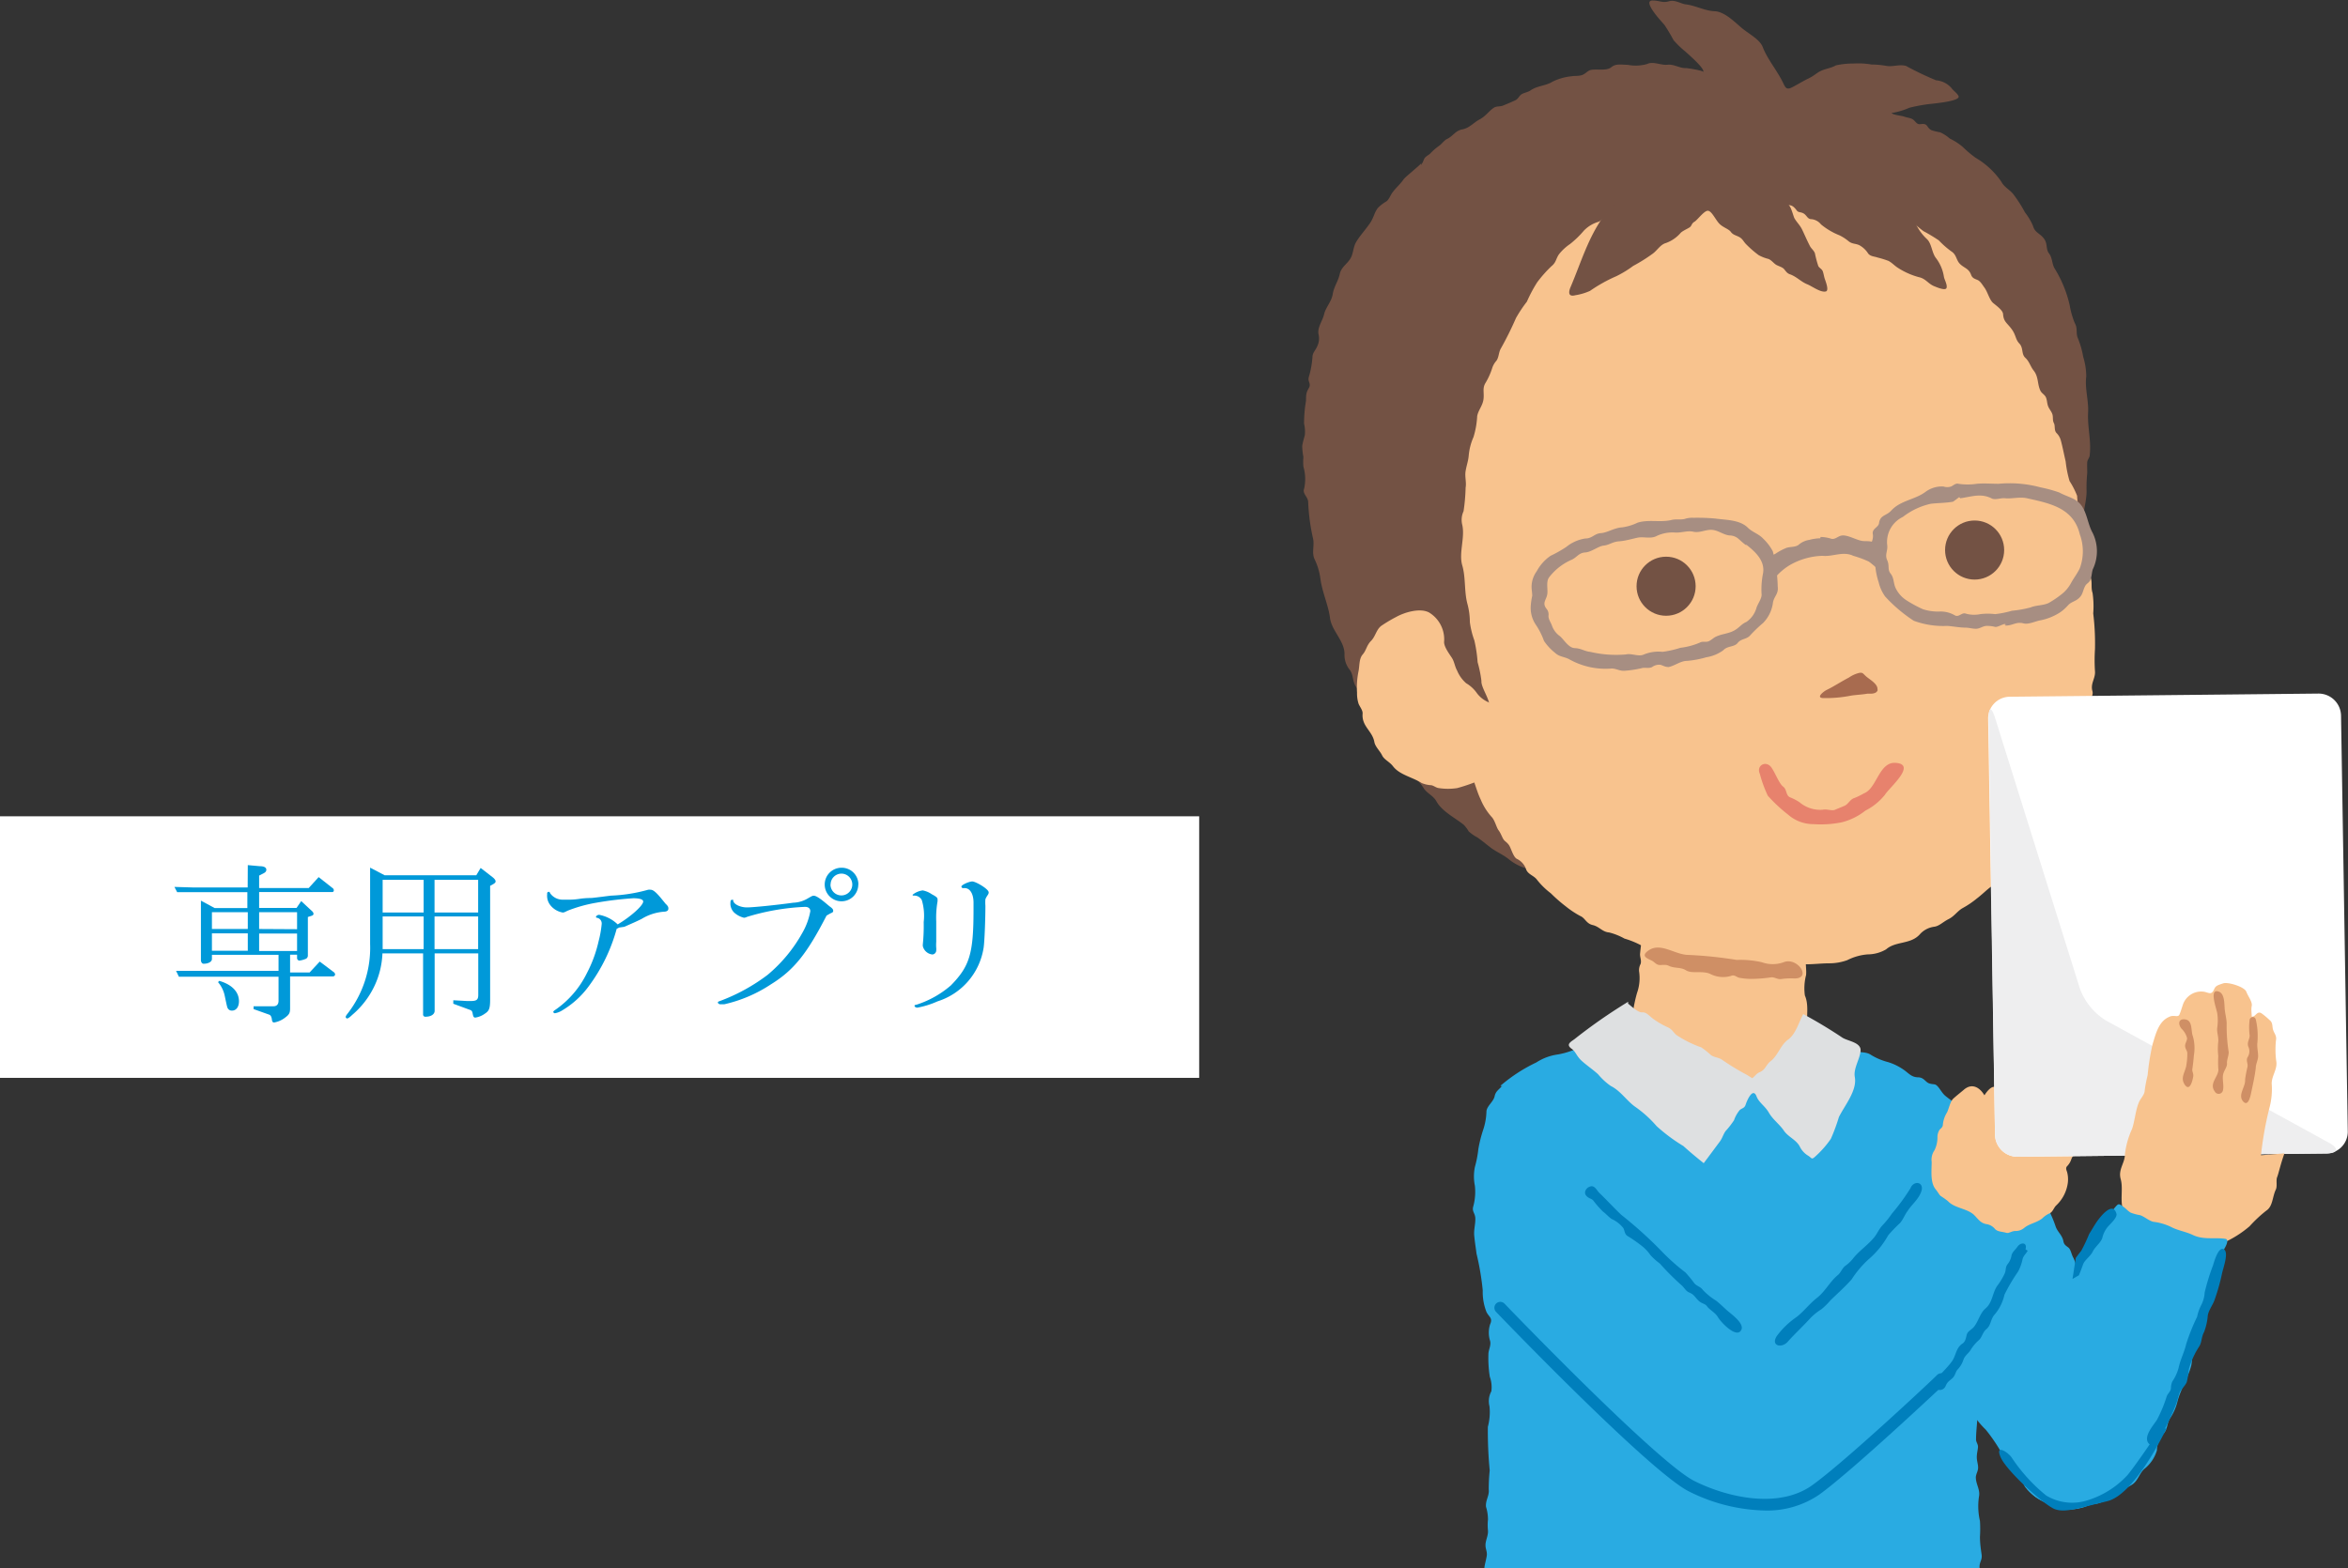 <svg xmlns="http://www.w3.org/2000/svg" xmlns:xlink="http://www.w3.org/1999/xlink" width="215.38" height="143.91" viewBox="0 0 215.38 143.91"><rect x="0" y="0" width="215.38" height="143.91" fill="#333333" stroke="none"/><defs><style>.cls-1{fill:none;}.cls-2{fill:#fff;}.cls-3{fill:#0099d9;}.cls-4{fill:#f8c38e;}.cls-5{fill:#29abe2;}.cls-6{fill:#dee0e1;}.cls-7{fill:#735244;}.cls-8{fill:#a86b4f;}.cls-9{fill:#e7826d;}.cls-10{fill:#cf8f65;}.cls-11{fill:#007fbc;}.cls-12{fill:#eeeeef;}.cls-13{clip-path:url(#clip-path);}.cls-14{fill:#a78e82;}</style><clipPath id="clip-path"><polygon class="cls-1" points="191.27 109.86 190.11 117.35 196.34 113.76 196.12 108.49 191.27 109.86"/></clipPath></defs><g id="レイヤー_2" data-name="レイヤー 2"><g id="レイヤー_1-2" data-name="レイヤー 1"><rect class="cls-2" y="74.9" width="110" height="24"/><path class="cls-3" d="M22.73,79.38l1.12.1c.4,0,.58.14.58.32s-.11.27-.39.4l-.27.14v1.14h4.55l.91-1,1.27,1a.25.25,0,0,1,.12.21.14.14,0,0,1-.14.16H23.77v1.46H27.2l.43-.63,1,.93a.36.36,0,0,1,.13.24c0,.08-.07.15-.18.18l-.34.11v3.52A.33.33,0,0,1,28,88a2.21,2.21,0,0,1-.53.14.23.23,0,0,1-.22-.24v-.3h-.64v1.63H28.4l.93-1,1.26.95a.3.3,0,0,1,.15.24.2.2,0,0,1-.18.17H26.61v2.93c0,.44-.08.58-.52.9a2.3,2.3,0,0,1-.94.4c-.13,0-.19-.08-.21-.27s-.09-.4-.25-.45l-1.43-.51v-.26l1.78,0h.05c.3,0,.46-.18.46-.5V89.62H19.31l-1.48,0-1.42,0-.26-.54,1.68,0,1.48,0h6.24V87.61H19.44V88c0,.24-.32.43-.76.43-.14,0-.25-.14-.25-.35V82.64l1.26.68h3V81.86H19.16l-1.44,0-1.47,0L16,81.38l1.71.05,1.44,0h3.57Zm0,5.86V83.7H19.44v1.54Zm0,2v-1.6H19.44v1.6ZM20.11,90c1.15.33,1.81,1,1.81,1.87,0,.53-.26.86-.64.86a.42.42,0,0,1-.36-.17c-.08-.12-.08-.12-.3-1.16A2.78,2.78,0,0,0,20,90.12Zm7.14-4.74V83.7H23.77v1.54Zm0,2v-1.6H23.77v1.6Z"/><path class="cls-3" d="M35.28,80.31h8.41l.4-.67,1.11.86c.16.13.26.26.26.37s-.07.16-.21.25l-.29.16V91.69c0,.82-.08,1.06-.47,1.31a2,2,0,0,1-.89.37c-.14,0-.19-.08-.24-.35s-.1-.31-.34-.39l-1.44-.53,0-.32,1.26.07h.34c.54,0,.69-.12.69-.56V87.48h-4l0,5.27c0,.32-.34.54-.83.54a.2.2,0,0,1-.23-.22l0-5.59H35.08a7.64,7.64,0,0,1-.78,3.09,7.92,7.92,0,0,1-2,2.56c-.25.24-.38.32-.46.32a.15.15,0,0,1-.13-.13c0-.08.05-.16.24-.4a9.84,9.84,0,0,0,2-6.31v-5c0-.33,0-1,0-2Zm3.58,3.42v-3H35.1v3Zm0,3.36v-3H35.1v3Zm5-3.36v-3h-4v3Zm0,3.36v-3h-4v3Z"/><path class="cls-3" d="M56.78,85.11a.84.84,0,0,1-.21.11A15.8,15.8,0,0,1,54,90.5a8.23,8.23,0,0,1-2.43,2.21,1.85,1.85,0,0,1-.66.26.15.15,0,0,1-.16-.13s0-.06.2-.19a8.78,8.78,0,0,0,2.88-3.35,11.9,11.9,0,0,0,1.08-2.94,9.48,9.48,0,0,0,.28-1.55.53.53,0,0,0-.44-.6s-.08,0-.08-.08.15-.19.29-.19a3.32,3.32,0,0,1,1.7.88c1.17-.69,2.34-1.73,2.34-2.1,0-.19-.31-.3-.9-.3a31.53,31.53,0,0,0-3.46.42,13.11,13.11,0,0,0-2.59.73c-.29.15-.35.16-.43.16A1.84,1.84,0,0,1,50.44,83a1.38,1.38,0,0,1-.25-.93v-.1a.14.14,0,0,1,.14-.14c.06,0,.08,0,.14.14a1.4,1.4,0,0,0,1.14.58l.58,0c.14,0,.48,0,1-.08s1-.07,1.12-.08c.58-.06,1.15-.14,1.74-.21a14.61,14.61,0,0,0,3.4-.54,1.09,1.09,0,0,1,.24,0c.22,0,.51.24,1,.84l.35.43c.23.22.27.3.27.46s-.11.26-.35.28a4.58,4.58,0,0,0-2.11.67c-.59.29-.75.35-1.58.72Z"/><path class="cls-3" d="M70.73,90.31a12.87,12.87,0,0,1-4.3,1.84l-.21,0-.15,0c-.09,0-.22-.08-.22-.16s.05-.09.24-.16a17.07,17.07,0,0,0,4.32-2.38,13.62,13.62,0,0,0,3.22-3.91,6.19,6.19,0,0,0,.7-1.93c0-.26-.19-.4-.48-.4a21.15,21.15,0,0,0-5.33.92.72.72,0,0,1-.27.08,2.07,2.07,0,0,1-.91-.48A1.18,1.18,0,0,1,67,83c0-.3,0-.44.16-.44s.07,0,.11.14c.1.3.66.56,1.25.56s2.72-.22,4.24-.43a2.79,2.79,0,0,0,1.38-.42c.35-.2.38-.22.51-.22s.37.08,1.06.65l.37.31c.27.19.35.29.35.42s-.07.16-.26.24l-.35.2C74.05,87.45,72.85,89,70.73,90.31Zm8-9.15a1.54,1.54,0,1,1-1.51-1.54A1.53,1.53,0,0,1,78.74,81.16Zm-2.55,0a1,1,0,1,0,1-1A1,1,0,0,0,76.19,81.16Z"/><path class="cls-3" d="M83.79,82.2a.11.11,0,0,1-.08-.1,1.84,1.84,0,0,1,.93-.4,2.18,2.18,0,0,1,.83.35c.43.23.53.32.53.47a1.08,1.08,0,0,1,0,.19,8.67,8.67,0,0,0-.12,1.84c0,.27,0,.64,0,1.12s0,.72,0,.74a4.07,4.07,0,0,0,0,.57,1,1,0,0,1,0,.21.38.38,0,0,1-.34.39,1,1,0,0,1-.89-.77.92.92,0,0,1,0-.16,17,17,0,0,0,.08-2.05,5,5,0,0,0-.17-2,.75.75,0,0,0-.71-.42.15.15,0,0,0-.09,0Zm4.58-.71a.08.08,0,0,1-.05,0,.15.15,0,0,1-.13-.15c0-.14.69-.46,1-.46s1.5.69,1.5,1c0,.07,0,.12-.11.28s-.16.28-.19.35a3.71,3.71,0,0,0,0,.59c0,1.28-.08,3.31-.16,3.84A6.15,6.15,0,0,1,86,91.88a8,8,0,0,1-1.86.58c-.11,0-.25-.08-.25-.16s0-.07.2-.12a9,9,0,0,0,3.14-1.77c1.71-1.75,2.07-2.9,2.07-6.92v-.67c0-.8-.32-1.33-.81-1.33Z"/><path class="cls-4" d="M148.38,95.3c.48-.4.48-.61.72-1.17a9.74,9.74,0,0,0,.69-1.28,14,14,0,0,1,.37-1.73,4.09,4.09,0,0,0,.19-2,1.21,1.21,0,0,1,.14-.67c.1-.31-.06-.6-.05-.91a15.76,15.76,0,0,1,.23-1.66c.09-.76,1-.16,1.47-.18a13.13,13.13,0,0,0,2.43-.19c1-.24,2.22.12,3.3-.06a2,2,0,0,1,1.54.26c.22.13.44,0,.66,0s.59.06.93.12a6.34,6.34,0,0,0,.75-.07c.27,0,.4.25.63.34.49.19.86-.06,1.34.3s1,.16,1.49.17c.94,0,.54.69.46,1.27s.05,1.09,0,1.63a4.79,4.79,0,0,0-.11,1.87c.49,1.13-.05,2.44.37,3.62a3.8,3.8,0,0,0,2.44,1.81,6.1,6.1,0,0,1,1.37.57c.32.18,0,1.25-.17,1.46s-.42.27-.56.49-.19.44-.35.62a10.6,10.6,0,0,1-1.09,1.13,5.34,5.34,0,0,1-1.41.71c-.28.08-.57,0-.84.11s-.69.38-1.06.5a3.52,3.52,0,0,1-1,.06c-.32,0-.61.18-.94.22-.56.06-1.08.25-1.66.31-1.18.13-2.29.11-3.47.13a40.68,40.68,0,0,1-5.18-.28,14.87,14.87,0,0,1-2.77-.32,6.32,6.32,0,0,0-1.25-.51,2.94,2.94,0,0,1-1.27-.31A7.22,7.22,0,0,1,144.8,100a4.12,4.12,0,0,1-.84-2.51c0-.46.52-.44.85-.44a4.58,4.58,0,0,0,1.55-.38,3.21,3.21,0,0,0,1.2-.66,4.71,4.71,0,0,1,.94-.67s-.26.06-.12-.06S148.2,95.46,148.38,95.3Z"/><path class="cls-5" d="M136.16,143.91c0-.3.23-1,.23-1.29s-.1-.48-.12-.72c-.05-.53.26-.94.22-1.47a4.7,4.7,0,0,1,0-1,3.86,3.86,0,0,0-.18-1.17c-.06-.62.32-1,.25-1.61a16.85,16.85,0,0,1,.09-1.73,37.62,37.62,0,0,1-.17-4,5.21,5.21,0,0,0,.15-1.88,1.89,1.89,0,0,1,.17-1.38,2.78,2.78,0,0,0-.14-1.33,10.92,10.92,0,0,1-.13-2.06c0-.43.27-.81.15-1.25a2.53,2.53,0,0,1,0-1.49c.27-.59-.08-.67-.32-1.13a5,5,0,0,1-.35-2,24.45,24.45,0,0,0-.57-3.37c-.07-.55-.16-1.1-.21-1.65s.12-1.07.1-1.59-.35-.61-.17-1.16a5.12,5.12,0,0,0,.13-1.83,4.33,4.33,0,0,1,0-1.72,10.15,10.15,0,0,0,.32-1.66,12.11,12.11,0,0,1,.44-1.75,5.79,5.79,0,0,0,.3-1.65c0-.52.64-.91.75-1.43s.45-.62.71-1c0,0-.21.17-.13,0s-.13.19,0,0a14.52,14.52,0,0,1,3.24-2.1,4.84,4.84,0,0,1,2-.74,7.37,7.37,0,0,0,2.31-.83c.56-.26,1.16.93,1.54,1.3a15.49,15.49,0,0,0,2.11,1.36c.47.31,1.44,1,2,.9.41-.06.71.17,1.11.14a4.68,4.68,0,0,1,1.18-.12,5.6,5.6,0,0,0,2-.06c.39-.08.68.21,1.08.13a9.83,9.83,0,0,1,1.2-.25c.67,0,1.34.31,2,.26.91-.07,1.85,0,2.76-.12.44,0,.82.19,1.24.06a1.72,1.72,0,0,1,1-.12c.29.07.54.36.85.19s.39-.5.62-.72a2.66,2.66,0,0,0,.67-.82c.1-.27,0-.54.19-.78a2.24,2.24,0,0,0,.26-1.8c.26,0,.5-.08.76,0s.37.3.62.37a12.71,12.71,0,0,1,1.57.55c.51.23,1.15.07,1.63.4a5.72,5.72,0,0,0,1.59.67,5.22,5.22,0,0,1,1.49.75c.43.32.67.63,1.24.64s.67.46,1.06.57.48,0,.71.23.43.64.72.89c.46.38.95.69,1.4,1.11s.63.82,1,1.19.54.94.93,1.33.5,1,.91,1.41.38.85.58,1.38a7.86,7.86,0,0,0,.7,1.27,7,7,0,0,1,1.09,3.1,3.8,3.8,0,0,1-.27,1.44,10.32,10.32,0,0,1-.39,1.62c-.47,1.19-.56,2.57-1.33,3.6-.37.5-.49,1.19-.83,1.73a8.08,8.08,0,0,0-.75,1.23c-.16.45-.64.89-.59,1.35s.17,1.26.2,1.88c0,.36.09.71.08,1.07a3.8,3.8,0,0,0-.1.89,8.1,8.1,0,0,0,.1,1.77c.48,1.3.1,2.84.1,4.17,0,.24.18.42.18.66s-.12.64-.11,1,.13.64.12.95-.19.55-.21.85c0,.65.42,1.15.29,1.78a6,6,0,0,0,.09,2.24,11.67,11.67,0,0,1,0,1.45c0,.57.07,1.06.15,1.62s-.25.69-.18,1.31"/><path class="cls-6" d="M149.33,92.08c.3.23.92.84,1.31.81s.64.33,1,.59a7.36,7.36,0,0,0,1.3.76c.42.18.5.41.81.71a10.1,10.1,0,0,0,2.3,1.15,7.32,7.32,0,0,1,.87.69c.28.23.67.22,1,.42a22.61,22.61,0,0,0,2.31,1.41l.5.31c.25-.17.37-.42.66-.54.57-.23.58-.66,1-1,.69-.5.92-1.49,1.63-2s1-1.63,1.39-2.34c1.21.65,2.44,1.39,3.59,2.16.49.32,1.74.43,1.67,1.21s-.67,1.62-.53,2.4c.23,1.25-.94,2.62-1.46,3.68a16.55,16.55,0,0,1-.74,2,9.13,9.13,0,0,1-1.43,1.62c-.36.33-.3.13-.67-.09a2,2,0,0,1-.75-.83c-.33-.63-1.07-.88-1.46-1.46s-1-1-1.37-1.64-.91-.92-1.13-1.49c-.34-.9-.89.39-1,.74s-.33.31-.55.51a3,3,0,0,0-.52.93,7.89,7.89,0,0,1-.78,1c-.21.3-.29.64-.51.94-.5.67-1,1.35-1.49,2-.65-.52-1.23-1-1.86-1.57a15.87,15.87,0,0,1-2.46-1.83,10.63,10.63,0,0,0-2-1.8c-.78-.57-1.31-1.44-2.21-1.89a5.85,5.85,0,0,1-1.16-1.07c-.47-.43-1-.78-1.49-1.22s-.55-.84-.91-1.1c-.56-.39-.18-.61.22-.89a49.16,49.16,0,0,1,4.92-3.43c.06.07,0,.12,0,.17s-.07,0,0,0C149.5,92.21,149.12,92.19,149.33,92.08Z"/><path class="cls-7" d="M130.39,15.06c.17-.17.18-.43.33-.6s.37-.25.52-.42a5,5,0,0,1,.74-.64c.26-.17.48-.52.76-.65.54-.25.75-.76,1.4-.88s1-.6,1.58-.91.83-.75,1.3-1.07c.26-.17.57-.09.84-.2s.77-.31,1.16-.5c.23-.11.32-.37.52-.52s.6-.2.86-.38c.62-.43,1.4-.41,2-.79A5.1,5.1,0,0,1,144.14,7c.33-.06.68,0,1-.12s.49-.41.83-.47c.54-.09,1.41.11,1.83-.24s.92-.23,1.52-.22a3.81,3.81,0,0,0,1.78-.08c.54-.27,1.27.14,1.86.07s1.13.34,1.72.31c.15,0,1.64.24,1.55.36.22-.28-1.41-1.67-1.62-1.87a8.49,8.49,0,0,1-1.1-1.06,14.8,14.8,0,0,0-.85-1.42c-.2-.23-2.16-2.3-1-2.21.55,0,.86.24,1.42.07s1.09.22,1.54.28c.89.1,1.74.59,2.66.63s1.85,1,2.48,1.53,1.66,1.05,1.93,1.75c.45,1.16,1.34,2.17,1.88,3.31.18.37.29.65.76.42s1-.57,1.56-.84.72-.5,1.15-.7S168,6.24,168.4,6A7.07,7.07,0,0,1,170,5.83a7.21,7.21,0,0,1,1.67.09,8.08,8.08,0,0,1,1.39.13c.6.09,1.19-.17,1.78,0a27.73,27.73,0,0,0,2.76,1.32,2.1,2.1,0,0,1,1.4.7c.16.24.57.51.66.76.18.51-2.75.7-3,.76a13.17,13.17,0,0,0-1.52.3,6.6,6.6,0,0,1-1.63.48c.16.19.94.24,1.19.34s.64.1.87.33.3.39.61.35c.72-.1.49.3,1,.56a5.35,5.35,0,0,0,.79.19,3.69,3.69,0,0,1,.88.57,5.8,5.8,0,0,1,1.18.76,10.4,10.4,0,0,0,1.18,1,7.4,7.4,0,0,1,2.39,2.23c.21.44.78.73,1.08,1.12a12.14,12.14,0,0,1,1.07,1.67,5.63,5.63,0,0,1,.73,1.22c.18.66.62.67,1,1.17s.15.95.48,1.38.25,1,.55,1.44a11.07,11.07,0,0,1,1.34,3.3,7.7,7.7,0,0,0,.47,1.65c.29.5.07.92.29,1.4a8.17,8.17,0,0,1,.48,1.69,6.15,6.15,0,0,1,.28,1.8c-.14,1.11.23,2.2.17,3.31-.07,1.32.3,2.57.15,3.89,0,.24-.21.43-.23.67s0,.64,0,1a13.25,13.25,0,0,0-.06,1.67c0,.63-.16,1.28-.25,1.91,0,.24,0,.49,0,.74s-.39.53-.33.87c.12.74-.07.91-.33,1.56a9.83,9.83,0,0,0-.39,1.85,15.37,15.37,0,0,1-.89,3.73,31.28,31.28,0,0,0-1.23,2.93c-.14.38-.21,1.11-.49,1.4-.44.45-.47,1.08-.75,1.65a12.94,12.94,0,0,0-.84,1.81,4,4,0,0,1-.63,1.5c-.28.37-.71.69-.81,1.16a3.93,3.93,0,0,1-.88,1.6c-.31.44-.54.84-.82,1.29s-.6.75-.83,1.18-.55,1-.82,1.44a1.94,1.94,0,0,1-.51.69c-.26.17-.53.23-.71.51a15.35,15.35,0,0,1-2,2.43c-.75.77-1.58,1.37-2.41,2.07a9.93,9.93,0,0,1-1.51,1.18c-.57.28-.78.7-1.29,1s-.92.22-1.29.74-1.33.6-1.83.8-1,.65-1.57.91-1,.2-1.5.44a3.25,3.25,0,0,1-1.63.3c-.64,0-.69.58-1.4.34-.28-.1-.45.06-.68.2a1.85,1.85,0,0,1-.93.15c-.71,0-1.41.14-2.11.18s-1.29,0-1.9,0a7.37,7.37,0,0,1-.94,0c-.4,0-.71.19-1.09.21a9.85,9.85,0,0,1-3.24-.37,6.47,6.47,0,0,0-2-.25,1.12,1.12,0,0,1-.73-.21c-.34-.2-.57,0-.93-.07s-.44-.19-.66-.28-.57,0-.85-.08c-.58-.09-1-.63-1.55-.64s-.87.18-1.39-.31-1.07-.39-1.6-.7c-.36-.22-.85-.27-1.24-.46-.57-.27-.9-.68-1.55-.78a4.5,4.5,0,0,1-1.68-.87c-.52-.42-1.15-.67-1.67-1.07s-.77-.62-1.2-.92a3.71,3.71,0,0,1-.8-.56,3.24,3.24,0,0,0-.44-.59c-.77-.63-2-1.23-2.51-2.15-.28-.51-.76-.68-1.12-1.13a4.77,4.77,0,0,0-1-1.17c-.49-.34-.57-.79-.87-1.27s-.69-1-1.07-1.56-.8-.55-.86-1.14A3.82,3.82,0,0,0,126,66a12.71,12.71,0,0,1-.73-1.48c-.14-.26-.26-.54-.4-.8s-.44-.57-.59-.89c-.22-.48-.16-1-.51-1.42a2.17,2.17,0,0,1-.44-1.41c0-1.2-1.18-2.12-1.33-3.3s-.72-2.36-.88-3.6a5.86,5.86,0,0,0-.54-1.8c-.27-.58,0-1.25-.13-1.86A18.31,18.31,0,0,1,120,46.1c0-.53-.56-.77-.37-1.28a4,4,0,0,0-.07-2,5.34,5.34,0,0,1,0-.89,5.89,5.89,0,0,1-.11-1c.05-.35.16-.7.24-1a3.15,3.15,0,0,0-.07-1.06,12.32,12.32,0,0,1,.18-2.1c0-.49,0-.73.25-1.15s-.11-.6,0-1a8.59,8.59,0,0,0,.34-1.85c0-.41.29-.62.44-1a1.64,1.64,0,0,0,.12-1.09c-.13-.64.37-1.23.51-1.85s.68-1.15.79-1.84.51-1.21.64-1.83.61-.88.94-1.37.27-1.05.55-1.55.86-1.15,1.26-1.72.4-1,.77-1.46a3.83,3.83,0,0,1,.76-.58c.25-.18.36-.54.54-.79.32-.45.74-.79,1.06-1.26.14-.2,1.64-1.4,1.62-1.48s-.08.26,0,.14Z"/><path class="cls-4" d="M137.85,64.62a2.58,2.58,0,0,1-2.36-1,3.16,3.16,0,0,0-1-.93,3.1,3.1,0,0,1-.83-1.16c-.23-.41-.24-.81-.5-1.2s-.75-1.06-.69-1.49a2.88,2.88,0,0,0-1.4-2.65c-.84-.43-2.25,0-3,.42a13.06,13.06,0,0,0-1.3.77c-.52.33-.58,1-1,1.42s-.43.86-.77,1.25-.28,1-.38,1.52a7.57,7.57,0,0,0-.14,2,3.06,3.06,0,0,0,.14,1c.11.28.4.61.37.92-.09,1.17.9,1.57,1.08,2.6.08.43.52.82.71,1.22s.68.58,1,1c.6.79,1.79,1,2.63,1.54a2.74,2.74,0,0,0,.9.2c.24.06.42.23.66.26a5.47,5.47,0,0,0,1.71,0,17.32,17.32,0,0,0,2.38-.85c.46-.24,1-.4,1.41-.67s.74-.77,1.16-1.13c.78-.67-.32-1.7-.17-2.56.1-.54-.19-.88-.16-1.39s-.12-1-.55-1q.09,0,.09-.06C137.58,64.61,137.94,64.71,137.85,64.62Z"/><path class="cls-4" d="M157.22,16.09c.69-.07,1.42,0,2.11,0,.53,0,1.17-.4,1.68-.17a2.27,2.27,0,0,0,1.61.34,4.88,4.88,0,0,1,1,0,6.67,6.67,0,0,1,1.34-.11c.38.05.75.44,1.17.53a8.11,8.11,0,0,0,1.39.26,8.75,8.75,0,0,1,1.61.2c.23.06.35.26.52.4a1.88,1.88,0,0,0,.87.26,8.86,8.86,0,0,1,1.37.62c.59.23,1,.19,1.48.66s1.09.4,1.52.79,1,.94,1.55,1.34a15.51,15.51,0,0,1,1.41.85A8,8,0,0,0,179,23.07c.5.32.42.81.82,1.18s.79.39,1,1c.12.28.32.33.58.44s.46.47.63.7c.3.4.46,1.14.82,1.43s.87.67.89,1c.05.71.36.8.78,1.37s.34.94.72,1.34.16.95.54,1.3.46.79.78,1.19c.45.58.31,1.23.61,1.84.12.24.39.35.5.6s.1.55.2.81.3.47.39.73,0,.56.14.82,0,.65.24.91a1.5,1.5,0,0,1,.4.69c.17.62.29,1.28.44,1.91a10,10,0,0,0,.36,1.81,7.48,7.48,0,0,1,.69,1.35,27.34,27.34,0,0,0,.59,4.14c.19.53.54,1,.38,1.56a2.53,2.53,0,0,0,.28,1.81c.16.45,0,.92.17,1.41a8.45,8.45,0,0,1,.06,1.88,22.52,22.52,0,0,1,.16,3.29,15.28,15.28,0,0,0,0,2c.06.68-.44,1.12-.23,1.85.12.43-.36.91-.29,1.39a1,1,0,0,1-.2.62c-.13.23,0,.49,0,.73a1,1,0,0,1-.24.66,3.22,3.22,0,0,0-.2.92,10.73,10.73,0,0,1-.55,1.8c-.23.46-.6.79-.56,1.36a3.55,3.55,0,0,1-.39,1.54c-.18.45-.62.78-.82,1.26a5.08,5.08,0,0,1-.81,1.61,7.22,7.22,0,0,0-.87,1.42c-.26.47-1,.71-1.11,1.24s-.55.66-1,1.06a3.41,3.41,0,0,0-1.12,1.44c-.15.4-.92.71-1.24.95s-.8.71-1.19,1a8.4,8.4,0,0,1-1.33.9c-.47.27-.75.74-1.27,1s-.85.63-1.3.7a2.15,2.15,0,0,0-1.31.66c-.85,1-2.23.63-3.13,1.42a3.36,3.36,0,0,1-1.68.46,5,5,0,0,0-1.88.53,4.8,4.8,0,0,1-1.64.29c-.75,0-1.51.1-2.25.09-1.17,0-2.4.48-3.56.31a13.67,13.67,0,0,0-3.45-.25,6.26,6.26,0,0,1-1.66-.32c-.31,0-.55-.23-.85-.28s-.48.25-.76.2-.28-.25-.45-.35a1.7,1.7,0,0,0-.87-.09,5.94,5.94,0,0,1-2-.49,4.55,4.55,0,0,1-1.48-.5,8.06,8.06,0,0,0-1.47-.59,5.69,5.69,0,0,0-1.4-.56c-.64-.05-.9-.54-1.51-.68s-.69-.65-1.16-.84a8.66,8.66,0,0,1-1.32-.88,14.18,14.18,0,0,1-1.37-1.2A6.89,6.89,0,0,1,141,80.74c-.28-.4-.8-.48-1-.94a1.64,1.64,0,0,0-.87-1c-.34-.19-.52-1-.73-1.28s-.36-.31-.49-.51-.25-.57-.45-.83-.33-.92-.65-1.24a5.65,5.65,0,0,1-1-1.61c-.24-.49-.43-1.14-.62-1.66a2.26,2.26,0,0,1-.17-.81c0-.34-.28-.55-.39-.85a4.44,4.44,0,0,0-.64-1.53,1.61,1.61,0,0,1-.31-1.23c.08-.52,1-.9,1.42-1.08a3.24,3.24,0,0,0,1.42-1c.48-.6-.69-2-.63-2.69a11.17,11.17,0,0,0-.35-1.72,12.83,12.83,0,0,0-.3-2,7.84,7.84,0,0,1-.41-1.67,6.57,6.57,0,0,0-.23-1.7c-.3-1.13-.14-2.39-.47-3.52s.27-2.54,0-3.72a1.88,1.88,0,0,1,.12-1.24,17.16,17.16,0,0,0,.19-2.16c.09-.53-.09-1,0-1.53s.23-.89.28-1.36a5.3,5.3,0,0,1,.44-1.75,7.82,7.82,0,0,0,.34-1.92c.1-.57.5-.94.58-1.56s-.13-1,.2-1.52a6.41,6.41,0,0,0,.59-1.31,1.82,1.82,0,0,1,.38-.68c.25-.32.21-.78.42-1.14a30.38,30.38,0,0,0,1.39-2.8,12.47,12.47,0,0,1,1-1.5A13.18,13.18,0,0,1,141,25.91a11.72,11.72,0,0,1,1.32-1.49c.44-.35.39-.68.7-1.11a4.58,4.58,0,0,1,1-.92,8.7,8.7,0,0,0,1.27-1.23,3.06,3.06,0,0,1,1.31-.8c.53-.17.68-.87,1.25-1s.79-.46,1.23-.83a6.06,6.06,0,0,1,1.65-.66,5.47,5.47,0,0,0,1.41-.59,5.35,5.35,0,0,1,1.59-.43,6.5,6.5,0,0,1,1.69-.53c.32,0,1.59-.05,1.8-.36C157.26,16,157,16.1,157.22,16.09Z"/><path class="cls-7" d="M170,15.44a5.18,5.18,0,0,1,1.54,1c.46.55,1.17.75,1.66,1.26a7.72,7.72,0,0,1,1.26,1.42c.33.63,1,.81,1.31,1.49a4.51,4.51,0,0,0,1,1.34c.44.44.43,1.26.83,1.75a3.79,3.79,0,0,1,.72,1.73c.06.26.33.73.23,1s-.94-.09-1.08-.15c-.6-.22-.81-.72-1.46-.85a6.81,6.81,0,0,1-1.91-.85c-.32-.2-.53-.46-.87-.64a8.88,8.88,0,0,0-1-.31c-.31-.11-.63-.09-.86-.36a2.22,2.22,0,0,0-.83-.78c-.36-.16-.66-.09-1-.38a4,4,0,0,0-.81-.52,6.26,6.26,0,0,1-1.69-1,1.28,1.28,0,0,0-.88-.48c-.35,0-.41-.32-.68-.5s-.5-.09-.65-.28-.39-.54-.78-.5c.21,0,.45,1,.55,1.19.23.4.51.63.72,1.07s.45,1,.71,1.5c.13.24.35.38.45.65a10.11,10.11,0,0,0,.31,1.17c.1.19.33.27.41.48s.11.48.19.71.4,1.06.1,1.14c-.48.13-1.27-.48-1.7-.65-.6-.24-1-.72-1.62-.93-.25-.09-.35-.27-.51-.46s-.47-.26-.71-.39-.42-.42-.73-.55a3.65,3.65,0,0,1-.9-.35,9.67,9.67,0,0,1-1.15-1c-.23-.23-.31-.48-.61-.65s-.59-.2-.79-.48-.74-.41-1.08-.78-.66-1.1-1-1.16-1,.86-1.25,1-.25.32-.38.46-.62.32-.88.55a3.21,3.21,0,0,1-1.37.95c-.53.15-.8.7-1.24,1a15.24,15.24,0,0,1-1.76,1.1,9.71,9.71,0,0,1-1.56.95,13.91,13.91,0,0,0-2.4,1.34,5.25,5.25,0,0,1-1.35.4c-.6.16-.67-.21-.42-.78.94-2.21,1.58-4.45,3-6.44.28-.38.69-.66.94-1.07s.38-1,.9-1.35a28.59,28.59,0,0,0,2.75-2.18,5.42,5.42,0,0,1,1.09-.83,4.61,4.61,0,0,0,.53-.15c.14-.19.21-.43.35-.61a8.35,8.35,0,0,1,.93-1,3.18,3.18,0,0,1,1.4-.66,7.59,7.59,0,0,0,1.39-.55,3.66,3.66,0,0,1,1.3-.41,13.44,13.44,0,0,1,2.78-.24,8.16,8.16,0,0,1,1.28.22c.4.08.82,0,1.21.13a16.41,16.41,0,0,1,3,.77c.39.19.56.55.89.78s.65.3.85.73a3.77,3.77,0,0,0,.9.88c.27.24.31.8.52.94-.06,0-.2-.08-.17.07C170.17,15.55,169.93,15.21,170,15.44Z"/><path class="cls-8" d="M172.22,63.21c0-.49-.78-.9-1.07-1.17s-.27-.32-.55-.31a2.82,2.82,0,0,0-1,.44c-.7.36-1.35.8-2.05,1.14-.25.12-1,.7-.34.74a11.65,11.65,0,0,0,2.57-.22c.51-.08,1-.09,1.51-.18.3,0,.79.05.94-.3A.7.7,0,0,0,172.22,63.21Z"/><path class="cls-9" d="M173.92,70c-1.56-.15-1.75,2.34-2.93,2.79a7.44,7.44,0,0,1-.85.42c-.45.12-.56.56-.95.73s-.57.23-.86.36-.76-.09-1.15,0a2.94,2.94,0,0,1-2.1-.68,4.4,4.4,0,0,0-.83-.44c-.46-.15-.31-.72-.68-1s-.71-1.22-1.06-1.73c-.49-.73-1.44-.23-1.08.56a11.56,11.56,0,0,0,.73,2A13.63,13.63,0,0,0,164,74.73a3.52,3.52,0,0,0,2.36.89,9.74,9.74,0,0,0,2.59-.17,5.76,5.76,0,0,0,2.16-1.07,5.46,5.46,0,0,0,1.79-1.45C173.27,72.3,175.85,70.16,173.92,70Z"/><path class="cls-10" d="M164.61,89.78c1.62,0,.26-2-1-1.49a2.93,2.93,0,0,1-2,0,8.8,8.8,0,0,0-2.3-.21,38.73,38.73,0,0,0-4.42-.46c-1.26,0-2.57-1.21-3.7-.39-.72.52-.07.71.36.93.21.12.37.34.62.38s.59-.08.91.08c.55.26,1.06.09,1.59.42s1.5,0,2.2.32a2.58,2.58,0,0,0,1.9.19c.31-.14.47.07.74.16a6.14,6.14,0,0,0,1.06.11,12.55,12.55,0,0,0,1.93-.15c.32,0,.58.22.91.16A6.4,6.4,0,0,1,164.61,89.78Z"/><path class="cls-5" d="M177.81,100.72a6.26,6.26,0,0,1,1.6.73,11.5,11.5,0,0,0,1.22.89c.42.18.67.6,1.12.79s.94.85,1.37,1.26.46,1,.83,1.18c.55.26.74.73,1.09,1.2.69.92,1.22,2,2,2.82a10.81,10.81,0,0,1,1.54,3c.21.51.6.76.7,1.33.06.29.23.38.45.55s.28.62.44.91c.25.45.24.94.57,1.38a5.93,5.93,0,0,1,.63,1.64,12.26,12.26,0,0,0,.79,1.42c.29.54.29,1.11.57,1.65s.24,1,.46,1.51a9,9,0,0,1,.74,1.53c.27,1.17.67,2.27.91,3.47a12.11,12.11,0,0,0,.29,2.08,8.16,8.16,0,0,1,.52,1.43,5.53,5.53,0,0,1,0,1.52,12.49,12.49,0,0,1-.57,1.62,6.18,6.18,0,0,1-1.65,2.48c-.4.44-.56.82-1.21.87s-1.06.44-1.71.42a6.13,6.13,0,0,1-3.3-.73,4.23,4.23,0,0,1-1.23-1,13.1,13.1,0,0,0-1.11-1.57c-.56-.63-.89-1.33-1.39-2a15.23,15.23,0,0,0-1.33-1.92,8,8,0,0,1-1.76-2.51c-.17-.42-.71-.78-1-1.17a7.83,7.83,0,0,1-.94-1.48,3.1,3.1,0,0,0-.62-1.26,1.46,1.46,0,0,1-.53-1,1.67,1.67,0,0,0-.76-1c-.45-.28-.52-.73-.67-1.21a10.81,10.81,0,0,0-1.38-2.43c-.23-.37-.59-.64-.81-1a6.24,6.24,0,0,1-.27-.72c-.1-.21-.33-.3-.46-.48s-.18-.75-.36-1.07a3.79,3.79,0,0,1-.59-1.19c-.08-.44-.38-.59-.59-1s-.45-1-.74-1.54a1.77,1.77,0,0,0-.34-.47c-.22-.19-.09-.4-.17-.65a6.08,6.08,0,0,1-.09-1.54c0-.58.13-1.15.11-1.73a3.93,3.93,0,0,1,.3-1.87,10.23,10.23,0,0,0,.52-1.29c.18-.39,0-.87.39-1.17.67-.56.9-1.37,1.56-1.92a5.54,5.54,0,0,1,2.21-1c.33-.1,2.61-.15,2.71.21,0,0-.19-.17,0-.12Z"/><path class="cls-4" d="M184,113.16c.29,0,.54-.2.85-.21a1.2,1.2,0,0,0,.79-.25c.51-.44,1.18-.49,1.7-.91a2.29,2.29,0,0,1,.65-.45c.31-.12.39-.51.62-.73a3.47,3.47,0,0,0,1.07-2.08,2.59,2.59,0,0,0-.07-1c-.07-.19-.14-.37,0-.52a1.63,1.63,0,0,0,.39-.64c.14-.41.45-.53.68-.87a1.92,1.92,0,0,0,.19-.71,1.84,1.84,0,0,1,.67-.93c.27-.24.31-.6.52-.87a1.84,1.84,0,0,0,.4-1c.11-.56.64-1,.89-1.52a17.86,17.86,0,0,0,1-1.88,1.45,1.45,0,0,0-.51-1.79,1.68,1.68,0,0,0-1.63-.2c-.55.37-.7,1-1.12,1.46a12.14,12.14,0,0,0-1.37,1.75,4.58,4.58,0,0,0-.6.86,2,2,0,0,1-.41.81,2.74,2.74,0,0,0-.48.72c0,.06-.33.75-.42.72a1.85,1.85,0,0,0-.56-2c-.47-.39-.39-.36-1-.31a1.52,1.52,0,0,0-1,.38c-.08-.63-.48-1.33-1.18-1.27-.38,0-.76,0-1.14,0s-.76.56-.9.78c-.44-.74-1.16-1.16-1.91-.49-.31.26-.63.51-.93.78s-.39.85-.59,1.28a2.59,2.59,0,0,0-.38,1.09c0,.24-.13.33-.29.48a1.27,1.27,0,0,0-.21.69,2.62,2.62,0,0,1-.27,1.21,1.53,1.53,0,0,0-.26,1.08c0,.76-.15,1.87.36,2.5s1.08,1.88,1.93,2.2c.44.16.63.59,1.05.8s.69.36,1.06.51a7.54,7.54,0,0,0,1.3.34c.2,0,1,.29,1.17.12,0,0-.18.07,0,.07S183.76,113.16,184,113.16Z"/><path class="cls-10" d="M186.66,105.1c-.25-.24.46-1,.64-1.15s1.1-1.47.88-.59a4,4,0,0,1-.7,1.33C187.39,104.8,186.78,105.22,186.66,105.1Z"/><path class="cls-5" d="M176.15,108.58c.4.28.78.51,1.18.78a7.16,7.16,0,0,1,1.35.85c.62.67,1.78.66,2.42,1.29.35.35.56.72,1.1.82a1.24,1.24,0,0,1,.81.46c.32.32.89.19,1.27.46a9.59,9.59,0,0,0,1.61.63c-.21.53-.87.95-.86,1.58a2.63,2.63,0,0,1-.58,1.42c-.34.49-.54,1-.87,1.54s-.39,1.39-.91,1.86c-.33.31-.36.79-.76,1s-.62,1-1,1.44-.57,1-.95,1.49-.88,1.2-1.35,1.78a11.67,11.67,0,0,1-2,2.45c-.49.35-.84.84-1.31,1.22s-.63,1-1.09,1.38c-.21.2-.5.26-.68.49a1.44,1.44,0,0,1-.45.47c-.42.23-.58.7-1,.9s-.93.74-1.46,1-.87.63-1.38.93a15.21,15.21,0,0,1-3,1.18,6.44,6.44,0,0,1-1.7,0c-.72,0-1-.31-1.66-.43a2.45,2.45,0,0,1-1.48-.86c-.32-.35-.82-.57-1.09-.94s-.65-.71-.92-1.14a5.66,5.66,0,0,1-.78-1.45c-.11-.59.24-1.28.08-1.85a1.86,1.86,0,0,1,.12-1.51,7,7,0,0,1,.71-1.45c.23-.24.27-.51.56-.72a8.29,8.29,0,0,0,.93-.85,14.18,14.18,0,0,0,2.73-2.44c.27-.43.85-.68,1.23-1a8.7,8.7,0,0,0,.69-.67c.21-.22.32-.61.57-.78a10,10,0,0,0,1.47-1.36,10.76,10.76,0,0,0,1.34-1.19,5.43,5.43,0,0,1,1.28-1.38c.66-.51.86-1.36,1.56-1.83a4.53,4.53,0,0,0,1.23-1.57c.27-.45.64-1.27,1.16-1.43s.54-.88.81-1.31,1.08-.94,1.14-1.19c0,0-.19,0-.07-.13C176.33,108.71,176,108.78,176.15,108.58Z"/><path class="cls-11" d="M185.79,114.66c.22-.69-.44-.71-.75-.24-.17.25-.43.44-.52.74a1.72,1.72,0,0,1-.36.83c-.23.28-.13.58-.28.88a6.16,6.16,0,0,1-.59,1c-.55.67-.46,1.6-1.17,2.2-.46.38-.64,1.13-1,1.61-.16.24-.43.36-.61.58s-.12.74-.46,1c-.65.41-.6,1.08-1,1.65s-1.07,1.17-1.58,1.8.64,1.24,1,.47c.15-.37.3-.44.6-.7s.28-.57.5-.82a2.35,2.35,0,0,0,.54-.91c.11-.34.42-.54.62-.83a3.93,3.93,0,0,1,.75-.92c.32-.25.36-.7.68-1,.52-.41.39-.94.83-1.41a4.27,4.27,0,0,0,.88-1.8,16.83,16.83,0,0,1,1.25-2.12,4.16,4.16,0,0,0,.4-1.1c.07-.35.33-.52.48-.81l-.17-.1C185.85,114.46,185.83,114.69,185.79,114.66Z"/><path class="cls-11" d="M176.25,109.29c.26-.86-.71-1-1-.27a19,19,0,0,1-1.71,2.34,8.22,8.22,0,0,1-.87,1.08c-.32.34-.46.73-.74,1.08-.58.71-1.34,1.21-1.9,1.89a3.46,3.46,0,0,1-.72.71c-.33.22-.43.63-.73.88-.73.6-1.14,1.48-1.9,2.08s-1.2,1.24-1.89,1.77a7.51,7.51,0,0,0-1.79,1.72c-.61.9.41,1.2,1,.53s1.39-1.41,2.08-2.17a5.36,5.36,0,0,1,1-.8,6.59,6.59,0,0,0,.84-.83c.66-.64,1.32-1.22,1.93-1.91a9.4,9.4,0,0,1,1.53-1.82,8,8,0,0,0,1.82-2.22,13.08,13.08,0,0,1,1.1-1.14c.3-.36.42-.75.68-1.09C175.38,110.49,176,110.05,176.25,109.29Z"/><path class="cls-10" d="M199.92,91.87c.42.57,1.17-.79,1.6-.9a3.75,3.75,0,0,1,1,0,3.6,3.6,0,0,0,1.11-.47,1.43,1.43,0,0,1,2.09.74,3.25,3.25,0,0,0,.92,1.24c.4.25.7-.25.57-.6a1.65,1.65,0,0,0-.78-1c-.38-.2-.33-.62-.58-.92-.65-.79-1.56-.2-2.35-.34-.46-.08-.79.42-1.24.47a3.1,3.1,0,0,0-1.13.1C200.76,90.41,199.63,91.49,199.92,91.87Z"/><path class="cls-2" d="M183,104.14a2.06,2.06,0,0,0,2.06,2l28.3-.3a2,2,0,0,0,2-2l-.62-38.2a2.06,2.06,0,0,0-2.07-2l-28.3.29a2,2,0,0,0-2,2.06Z"/><path class="cls-12" d="M183,104.14a2.06,2.06,0,0,0,2.06,2l28.3-.3c1.12,0,1.24-.46.25-1L193.18,93.64a5.82,5.82,0,0,1-2.39-2.92L183,65.85c-.34-1.06-.6-1-.58.1Z"/><path class="cls-4" d="M207.4,106a30.83,30.83,0,0,1,.81-4.49,6.63,6.63,0,0,0,.17-2.09c0-.74.57-1.34.41-2.11a8.12,8.12,0,0,1,0-2c0-.36-.2-.52-.29-.85s0-.62-.32-.87a6.51,6.51,0,0,0-.76-.63c-.41-.21-.51.35-.87.33,0-.33-.07-.63,0-1s-.33-.85-.5-1.3-1.69-.91-2.12-.76-.68.19-.82.52c-.23.51-.37.4-.87.26a1.77,1.77,0,0,0-2,1.16c-.11.32-.19.62-.32.92s-.53,0-.93.21c-1,.41-1.26,1.63-1.54,2.53a22.24,22.24,0,0,0-.45,2.83,12.82,12.82,0,0,0-.27,1.4c0,.37-.37.72-.52,1.06-.33.77-.37,1.68-.64,2.47a7.66,7.66,0,0,0-.65,2.3c0,.84-.64,1.4-.39,2.3.21.75,0,1.68.13,2.46.08.41.31.55.54.86s.27.8.61,1.17a9.91,9.91,0,0,0,1.1.94c.3.23.68.12,1,.32s.6.14,1,.24.54.47,1.13.41c.32,0,2.17.17,2.31-.14,0,0-.22.15,0,.13s-.23,0,0,0a9.72,9.72,0,0,0,4-2.06,12.33,12.33,0,0,1,1.54-1.44c.6-.39.55-1.27.87-1.93.15-.31,0-.85.12-1.14s.32-1.21.67-2.18"/><path class="cls-10" d="M205.71,101c.55.73.77-.66.81-.85.16-.73.31-1.42.4-2.16,0-.35.18-.65.21-1s-.1-.82-.07-1.25a6.51,6.51,0,0,0-.14-2.2c-.1-.35-.49-.23-.56,0a5.64,5.64,0,0,0,0,1.48c0,.33-.26.61-.13,1a1,1,0,0,1-.07,1c-.15.3.06.57,0,.87a11.49,11.49,0,0,0-.22,1.17C206,99.7,205.29,100.41,205.71,101Z"/><path class="cls-10" d="M203.16,100.15a.4.4,0,0,0,.75-.11c.1-.42-.06-.93,0-1.37s.4-.75.37-1.1.22-.82.14-1.14a15,15,0,0,1-.17-2.49c0-.45-.14-.9-.18-1.37s0-1.35-.51-1.57c-1-.4-.21,1.63-.17,2a4.43,4.43,0,0,1,0,1.26c-.07.44.13.86.09,1.3a5.91,5.91,0,0,0,0,1.33,10.84,10.84,0,0,0,0,1.14C203.61,98.72,202.58,99.37,203.16,100.15Z"/><path class="cls-10" d="M200.42,99.55c.47.63.71-.45.76-.76s-.11-.45-.08-.68c.06-.42.11-.82.14-1.25a4,4,0,0,0-.09-1.78c-.19-.46,0-1.43-.68-1.54s-.69.47-.35.86a1.83,1.83,0,0,1,.5.86c0,.26-.2.47-.18.74s.21.42.2.66a6,6,0,0,1-.11,1.2C200.37,98.52,200,98.93,200.42,99.55Z"/><path class="cls-5" d="M188.48,120.84c.22-.45,0-.91.32-1.36a6.78,6.78,0,0,0,.65-1.29c.27-.53.7-.89.94-1.48a5.38,5.38,0,0,1,.73-1.6c.33-.41.76-.56.87-1.12s.56-.9.77-1.35.75-.72.89-1.18a1.51,1.51,0,0,1,.33-.64c.35-.41.36-.41.81-.08.24.17.4.38.66.53a4.37,4.37,0,0,0,.86.23c.42.14.8.52,1.23.61a5.07,5.07,0,0,1,1.59.46c.61.33,1.38.44,2,.74,1,.48,2,.21,3,.36.47.07-.14,1-.25,1.17a8.28,8.28,0,0,0-.52,1.76c-.12.47,0,1-.14,1.44s-.58,1-.55,1.58-.59.83-.52,1.36a1.6,1.6,0,0,1,0,.84c-.13.27-.36.46-.37.77a2.07,2.07,0,0,1-.48,1.31c-.25.31-.2,1-.3,1.4-.29,1.15-1,2.21-1.28,3.37a4.85,4.85,0,0,1-.68,1.5c-.27.45-.21,1-.59,1.39a2.36,2.36,0,0,0-.6,1.53,3.4,3.4,0,0,1-1.15,1.69c-.42.37-.57,1-1,1.35s-1.12.52-1.54.94c-.9.87-2.06.84-3.18,1.23a3.51,3.51,0,0,1-2.84-.18,14.12,14.12,0,0,1-1.43-.77,5.47,5.47,0,0,1-.95-.91c-.22-.37-.4-.9-.59-1.3s-.44-.58-.44-1.08a4,4,0,0,0-.29-1.28c-.2-.53.07-1.26,0-1.81a10.11,10.11,0,0,1,.73-3.07,28.16,28.16,0,0,0,.88-2.69,2.38,2.38,0,0,1,.41-1.13,2.88,2.88,0,0,0,.81-1.15c.1-.39.46-.73.48-1.11,0-.67.44-.53.68-1,0,0-.1.21,0,.06S188.39,121,188.48,120.84Z"/><g class="cls-13"><path class="cls-11" d="M184.76,128.68c.59.65,1.07-.94,1.07-1.3a1.69,1.69,0,0,1,.52-1,4.63,4.63,0,0,0,.46-1.12c.33-.84.61-1.61,1-2.43s.8-1.67,1.24-2.5a24.56,24.56,0,0,0,2-4.23c.13-.48.68-.78.91-1.25s.71-.78.88-1.25a2.49,2.49,0,0,1,.48-1c.2-.25.92-.87.82-1.23-.34-1.23-1.53.34-1.8.73s-.46.75-.7,1.12a15.59,15.59,0,0,1-.73,1.55,12.83,12.83,0,0,0-1.35,2,7,7,0,0,0-1,2.3,2.26,2.26,0,0,1-.47,1.1c-.26.38-.41.79-.67,1.15a19.27,19.27,0,0,0-1.2,2.46c-.18.36-.63.83-.68,1.22s-.13.86-.21,1.29C185.29,127,184.17,128,184.76,128.68Z"/></g><path class="cls-11" d="M197.11,132.46c.73.8,2.32-3.14,2.51-3.64.13-.35.19-.69.3-1s.5-.62.67-1a8,8,0,0,0,.19-1.18,7,7,0,0,1,.52-1.34c.14-.3.31-.55.48-.84s.17-.82.39-1.22a5.38,5.38,0,0,0,.35-1.55c.1-.53.5-1,.65-1.5a18.26,18.26,0,0,0,.64-2.27c.08-.48.68-2,.18-2.29s-.9,1.18-1,1.5a19.56,19.56,0,0,0-.76,2.47,2.76,2.76,0,0,1-.32,1.16,4.18,4.18,0,0,0-.37,1.06,18.56,18.56,0,0,0-1,2.5c-.19.81-.53,1.39-.7,2.2a4.2,4.2,0,0,1-.58,1.25,1.56,1.56,0,0,0-.12.56c0,.32-.26.49-.38.77a12.74,12.74,0,0,1-.88,2.13C197.66,130.65,196.52,131.81,197.11,132.46Z"/><path class="cls-11" d="M159.74,122c.26-.61-1-1.47-1.35-1.79s-.62-.58-.95-.85a6,6,0,0,1-1.24-1c-.22-.31-.53-.33-.77-.6a12.39,12.39,0,0,0-.82-1,19.12,19.12,0,0,1-2.18-1.94,38.27,38.27,0,0,0-3.71-3.35c-.68-.64-1.31-1.34-2-2-.24-.22-.42-.71-.82-.61s-.64.53-.42.82.46.27.65.45a9.22,9.22,0,0,0,.92,1.05c.27.19.51.49.79.67a2.84,2.84,0,0,1,1.07.84c.14.28.11.58.43.75a12.87,12.87,0,0,1,1.17.81,3.8,3.8,0,0,1,.88.91,5.79,5.79,0,0,0,.87.78,23.33,23.33,0,0,0,2,2c.24.21.38.53.68.65.46.19.51.4.84.73s.61.26.82.56.74.55,1,1S159.34,122.9,159.74,122Z"/><path class="cls-14" d="M167,49.27a3.32,3.32,0,0,1,1,.17c.31.06.53-.17.81-.27.61-.21,1.54.48,2.2.48s1.41.07,1.3.76c-.05.34.16.59.12.91s.2.88,0,1.07a10.32,10.32,0,0,0-1-.86A9.65,9.65,0,0,0,170,51c-.94-.45-1.88.1-2.82,0a6.36,6.36,0,0,0-3,.85,5.43,5.43,0,0,0-1.88,1.9c-.33-.24-.14-1.29-.21-1.66s-.2-.57-.23-.86a8,8,0,0,0,1-.42,5.23,5.23,0,0,1,.87-.48c.39-.2.86-.08,1.23-.32a1.94,1.94,0,0,1,1-.47,4.19,4.19,0,0,1,1.08-.15s-.25,0-.07,0Z"/><path class="cls-14" d="M153,61.2c-.24,0-.46-.13-.68-.2a1.09,1.09,0,0,0-.78.21c-.32.15-.67,0-1,.11a9.81,9.81,0,0,1-1.44.22c-.51.06-.8-.19-1.25-.2a6.8,6.8,0,0,1-3.91-.85c-.47-.25-.9-.21-1.31-.6a4.75,4.75,0,0,1-1-1.08,6.68,6.68,0,0,0-.78-1.53,2.75,2.75,0,0,1-.43-1.75,6.15,6.15,0,0,1,.13-.86c0-.29-.06-.56-.06-.84a2.43,2.43,0,0,1,.47-1.41A4.05,4.05,0,0,1,142.23,51a11.49,11.49,0,0,0,1.45-.82,3.64,3.64,0,0,1,1.74-.77c.65,0,.82-.45,1.42-.49s1.24-.49,1.94-.53a4.65,4.65,0,0,0,1.43-.43c1-.32,2.11,0,3.12-.25.39-.1.8,0,1.19-.09a2.23,2.23,0,0,1,.82-.11,18.53,18.53,0,0,1,2,.07c1,.14,2.25.1,3,.85.42.41,1,.56,1.4,1a4.45,4.45,0,0,1,.88,1.16,14.36,14.36,0,0,1,.45,3.23c.09.73-.37.88-.45,1.56a3.25,3.25,0,0,1-.89,1.78,12.87,12.87,0,0,0-1.19,1.14c-.31.37-.83.29-1.14.69s-.94.25-1.33.68a3.61,3.61,0,0,1-1.56.64,8.81,8.81,0,0,1-1.76.33c-.6,0-1.15.47-1.72.57Zm7.17-11.14c-.12-.1.07,0,.09,0-.13,0-.67-.52-.78-.61a1.26,1.26,0,0,0-.83-.32c-.55-.05-1-.45-1.57-.51s-1.16.3-1.74.17-1.1.12-1.73.07a3.38,3.38,0,0,0-1.73.36c-.53.23-1.14,0-1.69.12s-1.11.29-1.69.33-.89.34-1.39.39-1.11.59-1.7.63-.73.42-1.22.66A5.2,5.2,0,0,0,142.08,53c-.26.38-.1,1-.14,1.44-.05.59-.53.85-.08,1.42a.81.81,0,0,1,.18.65c0,.33.21.59.31.87a2,2,0,0,0,.75,1c.38.33.78,1.07,1.36,1.09s.88.29,1.4.34a10.41,10.41,0,0,0,3.28.24c.54-.13,1.16.24,1.66,0a3.51,3.51,0,0,1,1.7-.24,9,9,0,0,0,1.64-.37,6.41,6.41,0,0,0,1.77-.47c.28-.17.59,0,.87-.15s.4-.3.64-.41c.51-.24,1.07-.26,1.59-.52s.7-.62,1.18-.82a2.35,2.35,0,0,0,.91-1.23c.1-.4.52-.91.49-1.3a7.31,7.31,0,0,1,.13-1.92c.21-1.17-.72-2-1.53-2.64C160,49.92,160.37,50.19,160.19,50.06Z"/><path class="cls-14" d="M179.77,45.66c-.16,0,.06-.1.07-.13s-.66.51-.71.51c-.66.11-1.35.11-2,.18a6.44,6.44,0,0,0-2.58,1.21A2.55,2.55,0,0,0,173.11,50c.08.55-.24.87,0,1.4s0,.84.32,1.24.24.87.46,1.33a2.75,2.75,0,0,0,1,1.12,12,12,0,0,0,1.5.81,4.49,4.49,0,0,0,1.59.21,2.6,2.6,0,0,1,1.32.34c.35.22.6-.21.94-.17a2.81,2.81,0,0,0,1.41.07,5.62,5.62,0,0,1,1.36,0,8.94,8.94,0,0,0,1.54-.31,10.28,10.28,0,0,0,1.7-.3c.53-.22,1.15-.17,1.67-.41a9.61,9.61,0,0,0,1.17-.79,3.3,3.3,0,0,0,.92-1.11c.24-.42.57-.86.77-1.29a4.49,4.49,0,0,0,0-3.11c-.58-2.42-2.72-2.84-4.84-3.31-.66-.15-1.38.06-2,0-.38-.06-.94.2-1.27,0-1-.49-1.87-.13-2.86,0ZM184,57.32c-.26,0,0-.08,0-.08-.29,0-.75.33-1,.28a2.82,2.82,0,0,0-.76-.09c-.33,0-.6.24-.93.26s-.64-.09-1-.1c-.56,0-1.13-.12-1.69-.16a7.81,7.81,0,0,1-3.07-.47,13.64,13.64,0,0,1-2.63-2.23,3.76,3.76,0,0,1-.59-1.3,6.51,6.51,0,0,1-.31-1.52,11.4,11.4,0,0,1-.44-1.61c0-.49.3-.78.21-1.29s.52-.62.57-1c.11-.78.67-.66,1.13-1.17.85-.93,2.21-1,3.15-1.72a2.52,2.52,0,0,1,1.63-.48,1.12,1.12,0,0,0,.7,0c.21-.09.41-.32.67-.25a5.7,5.7,0,0,0,1.7,0c.64-.06,1.33,0,2,0a10.83,10.83,0,0,1,3.84.33,12.47,12.47,0,0,1,1.72.47c.5.28,1.06.42,1.55.73,1,.68.95,2,1.52,3a3.83,3.83,0,0,1,0,3.32c-.1.3-.09.64-.21.94s-.35.35-.47.56c-.28.5-.19.85-.71,1.24-.31.23-.61.26-.89.57a4,4,0,0,1-.72.64,5.19,5.19,0,0,1-1.81.73c-.46.08-1.08.4-1.54.28-.66-.18-1,.2-1.63.2C183.72,57.35,184.23,57.32,184,57.32Z"/><circle class="cls-7" cx="152.83" cy="53.79" r="2.71"/><circle class="cls-7" cx="181.13" cy="50.47" r="2.71"/><path class="cls-11" d="M198.76,131s-2.85,6.12-5.48,6.75-3.8,1.06-4.75.74-4.43-3.48-5-4.75.63-.53,1,0a15.53,15.53,0,0,0,3.16,3.48,4.62,4.62,0,0,0,3.49.53,8.32,8.32,0,0,0,4-2.43c1.16-1.47,2.75-3.9,2.75-3.9Z"/><path class="cls-11" d="M161.93,138.6a16.27,16.27,0,0,1-7-1.75c-3.56-1.78-17.13-15.88-17.7-16.48a.54.54,0,1,1,.78-.75c.14.15,14,14.57,17.41,16.27,3.08,1.54,7.76,2.57,10.81.39s11.38-10,11.46-10.12a.55.55,0,0,1,.76,0,.53.53,0,0,1,0,.76c-.35.33-8.5,8-11.57,10.22A8.46,8.46,0,0,1,161.93,138.6Z"/></g></g></svg>